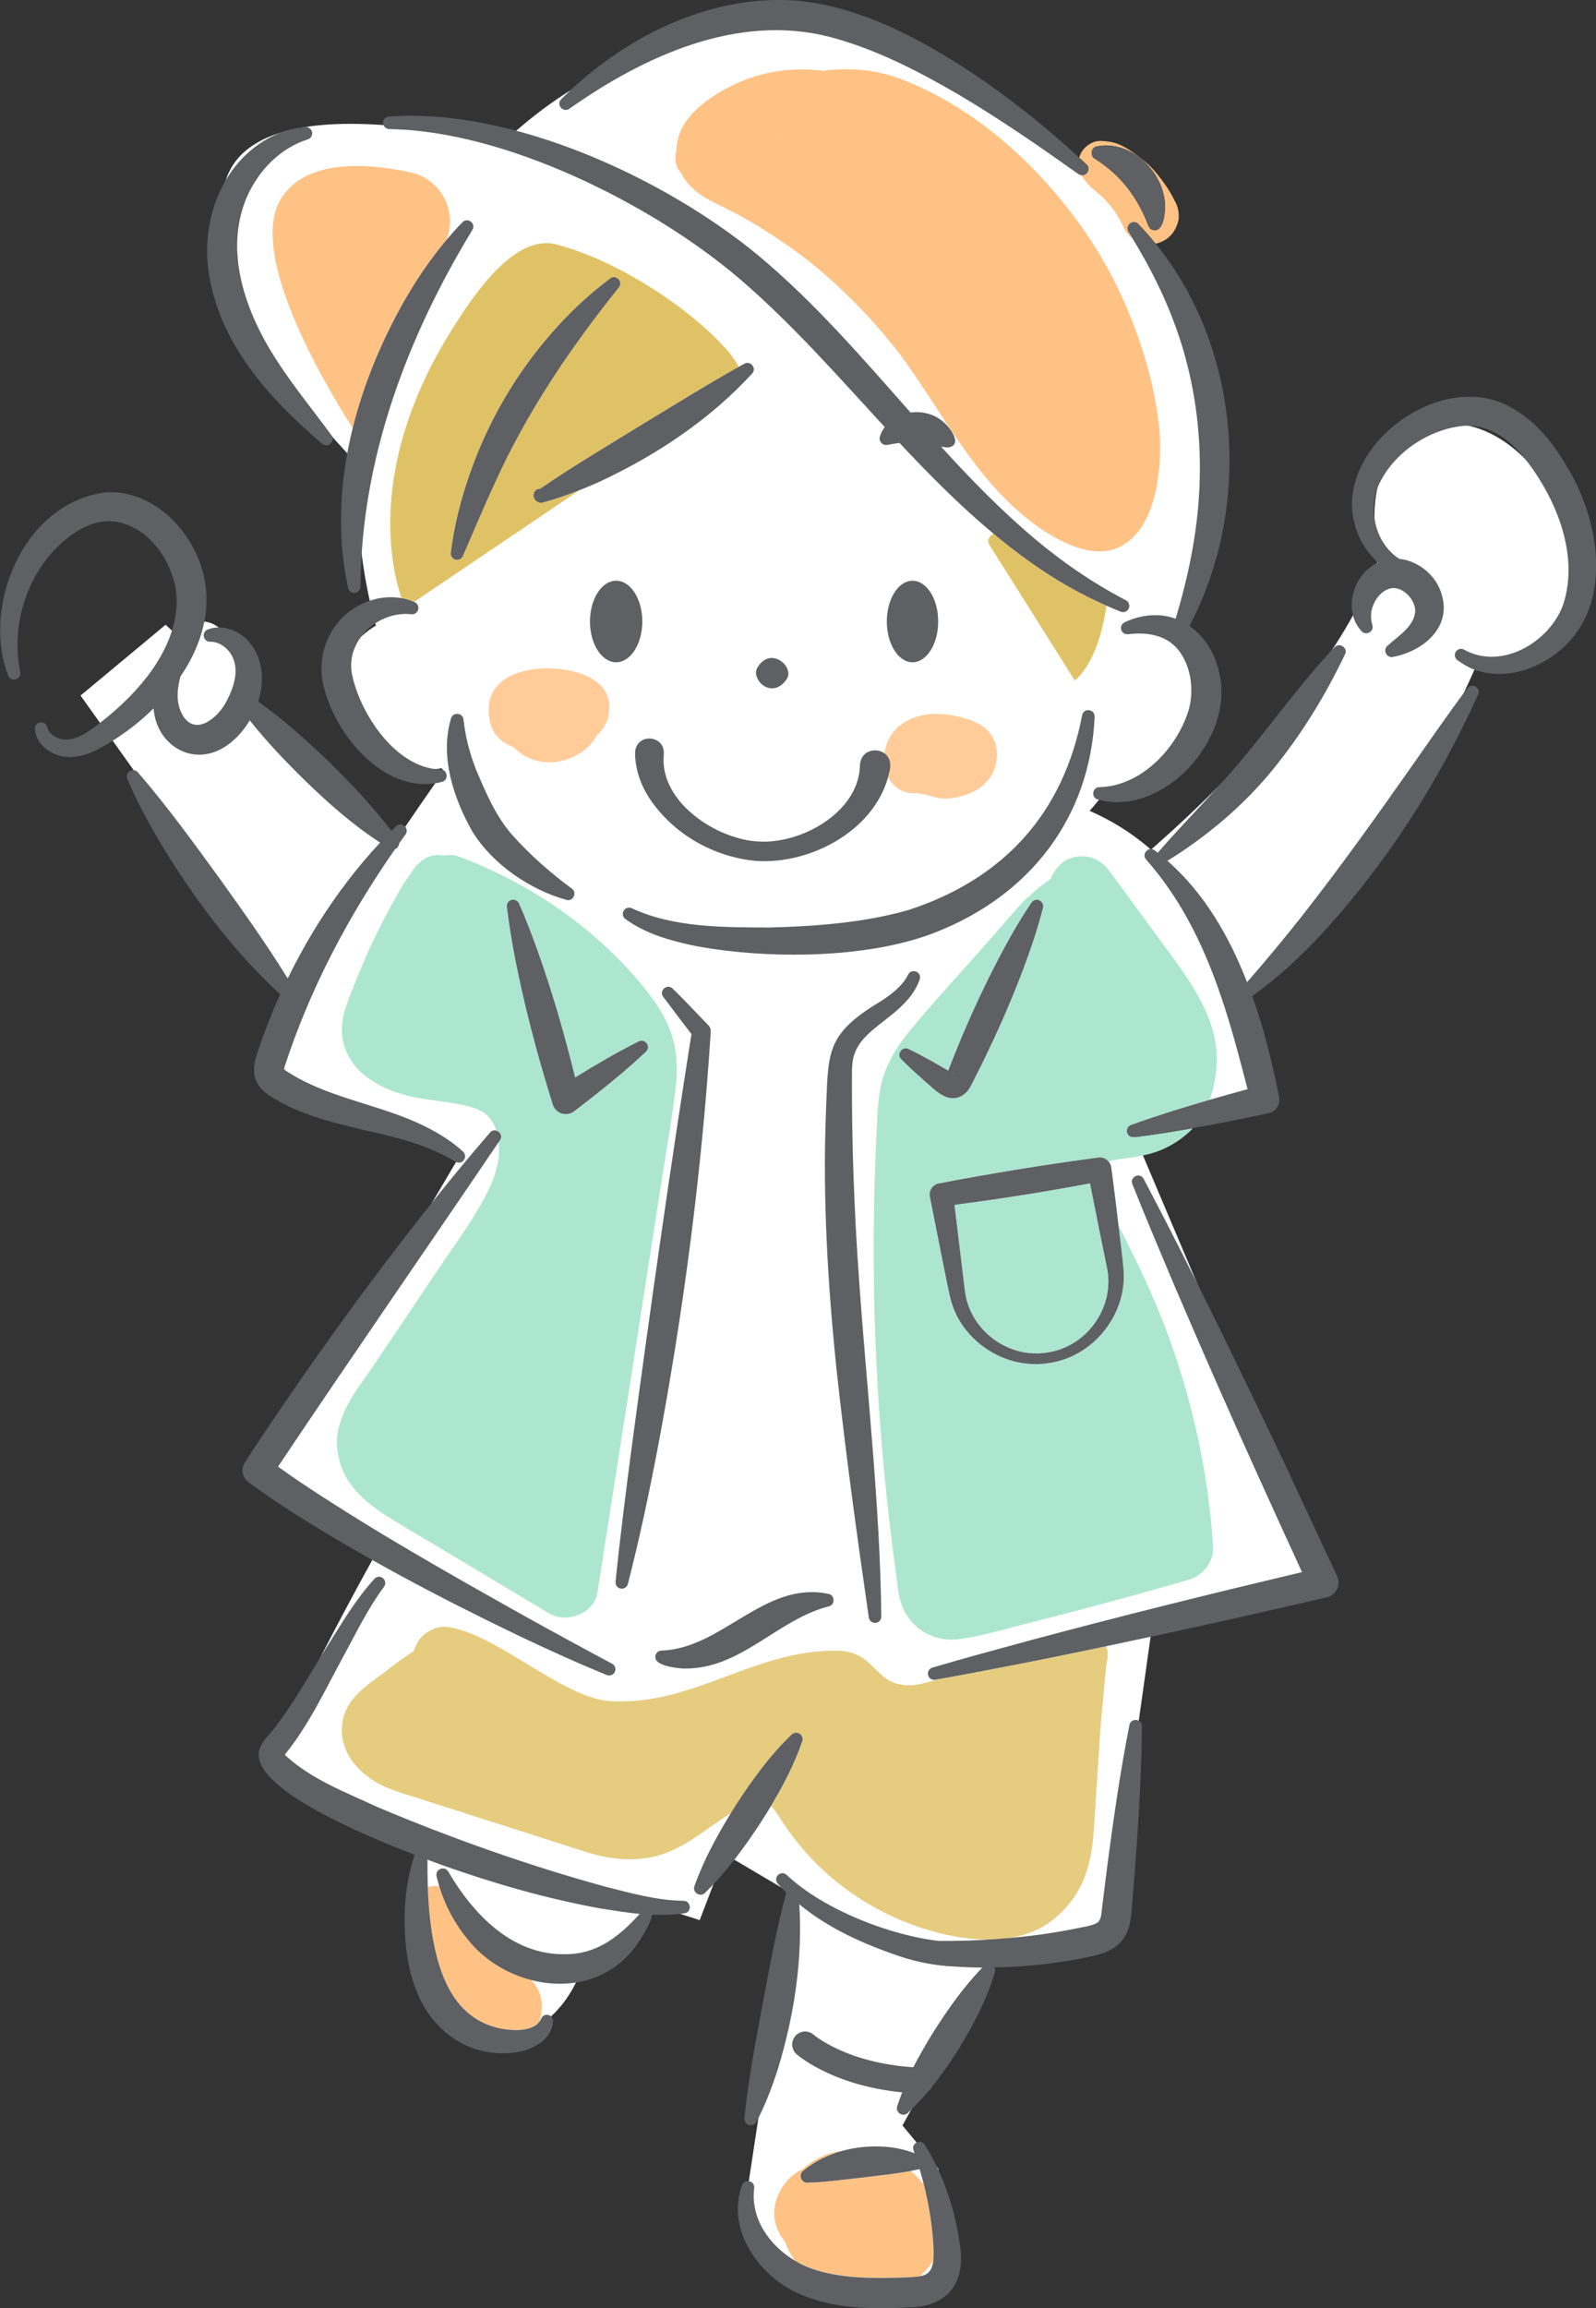 <?xml version="1.0" encoding="UTF-8"?>
<svg id="_レイヤー_2" data-name="レイヤー 2" xmlns="http://www.w3.org/2000/svg" viewBox="0 0 195.75 283">
  <rect x="0" y="0" width="195.75" height="283" fill="#333333" stroke="none"/>
  <defs>
    <style>
      .cls-1 {
        fill: none;
      }

      .cls-2 {
        fill: #fff;
      }

      .cls-3 {
        fill: #e5cc7f;
      }

      .cls-4 {
        fill: #ffc285;
      }

      .cls-5 {
        fill: #e0c266;
      }

      .cls-6 {
        fill: #5e6063;
      }

      .cls-7 {
        fill: #fc9;
      }

      .cls-8 {
        fill: #ace6d0;
      }
    </style>
  </defs>
  <g id="_レイヤー_2-2" data-name="レイヤー 2">
    <g>
      <ellipse class="cls-2" cx="95.93" cy="60.29" rx="52.04" ry="56.79"/>
      <ellipse class="cls-2" cx="52.11" cy="84.72" rx="10.8" ry="9.65"/>
      <ellipse class="cls-2" cx="138.8" cy="86.82" rx="9.17" ry="10.58"/>
      <path class="cls-2" d="M65.69,18.71S27.82,7.65,27.26,24.71c-.56,17.06,19.21,34.74,19.21,34.74l19.21-40.74Z"/>
      <path class="cls-2" d="M55.2,93.47s-26.6,36.88-20.92,39.49c5.68,2.61,22.04,8.86,22.04,8.86l-23.33,39.48,13.48,8.5s-14.09,25.23-12.54,26.61c1.55,1.39,17.75,10.92,17.75,10.92,0,0-2.3,19.81,6.65,22.1,8.95,2.29,12.51-6.81,12.51-6.81l10.14-8.75,4.84,1.55,3.09-8.09,8.28,4.89-5.68,37.39s-.1,7.64,10.13,10.49c10.23,2.85,12.58,1.3,13.45-.19.87-1.49,0-14.01,0-14.01l-4.4-5.3,11.61-21.04,13.59-1.78,5.48-38.86,20.98-4.91-23.44-55.35,16.24-3.88s-2.21-32.81-28.35-37.39c-26.14-4.58-71.58-3.92-71.58-3.92Z"/>
      <ellipse class="cls-2" cx="24.79" cy="83.02" rx="4.49" ry="6.82"/>
      <ellipse class="cls-2" cx="180.58" cy="66.38" rx="11.21" ry="15.05" transform="translate(-11.07 83.26) rotate(-25.22)"/>
      <path class="cls-2" d="M167.64,78.77c1.6,3.41,4.72,5.31,6.96,4.26,2.24-1.06,2.76-4.67,1.15-8.08s-4.72-5.31-6.96-4.26c-2.24,1.06-2.76,4.67-1.15,8.08Z"/>
      <path class="cls-2" d="M51.07,104.99c-.53-.43-30.76-28.39-30.76-28.39l-10.43,8.68,28.9,40.57,12.29-20.85Z"/>
      <path class="cls-2" d="M135.68,108.73s29.47-22.61,34.38-43.52l12.97,11.65s-12.61,33.93-34,47.39l-13.34-15.52Z"/>
      <g>
        <path class="cls-1" d="M132.87,40.8s.05.1.08.18c-.02-.06-.05-.12-.08-.18h0Z"/>
        <polygon class="cls-1" points="49.72 125.86 49.76 125.89 49.72 125.85 49.72 125.86"/>
        <path class="cls-1" d="M49.76,125.89v.02c.07.05.14.11.2.17-.07-.07-.14-.13-.2-.18h0Z"/>
        <path class="cls-1" d="M113.3,267.83c-.16-.63-.33-1.25-.52-1.88-.38.09-.75.16-1.12.23.22.18.44.35.64.55.36.34.69.71,1,1.1Z"/>
        <path class="cls-1" d="M53.89,231.28c-.13-.42-.24-.85-.34-1.27-.19-.86.98-1.32,1.43-.56,3.11,5.3,7.88,10.26,14.35,10.14,3.8,0,6.48-2.02,9.14-4.94-1.59-.15-3.17-.41-4.75-.66-6.64-1.2-13.12-3.06-19.47-5.32-.47-.17-1.09-.4-1.81-.67-.01,1.04,0,2.19.04,3.39.32-.09.65-.14.98-.14.15,0,.29.02.44.04Z"/>
        <path class="cls-1" d="M34.85,215.3s0,.02.02-.03c0,0-.01.03-.02.03Z"/>
        <path class="cls-1" d="M112.78,279.08c.78-.13,1.35-.43,1.58-1.39.04-.18.07-.37.1-.57-.43.75-1.01,1.41-1.68,1.95Z"/>
        <polygon class="cls-1" points="124.74 53.04 124.7 53 124.79 53.12 124.77 53.09 124.74 53.04"/>
        <polygon class="cls-1" points="124.67 52.96 124.64 52.92 124.7 53 124.69 52.98 124.67 52.96"/>
        <path class="cls-1" d="M95.36,16.56c-.12.04-.24.09-.3.15.06-.04.24-.12.3-.15Z"/>
        <polygon class="cls-1" points="132.85 40.75 132.85 40.76 132.85 40.75 132.85 40.75"/>
        <polygon class="cls-1" points="124.79 53.12 124.81 53.14 124.8 53.13 124.79 53.12"/>
        <polygon class="cls-1" points="126.8 30.13 126.81 30.13 126.78 30.09 126.8 30.13"/>
        <path class="cls-1" d="M94.62,221.46h0c.07.06.13.12.2.19-.08-.09-.16-.17-.19-.19Z"/>
        <polygon class="cls-1" points="103.92 220.75 104.01 220.86 103.96 220.79 103.92 220.75"/>
        <polygon class="cls-1" points="94.84 221.67 94.84 221.68 94.85 221.69 94.84 221.68 94.84 221.67"/>
        <path class="cls-5" d="M121.86,65.45c-.55.29-.84.82-.5,1.37l10.46,16.61s2.74-1.87,3.83-8.75c.02-.14.03-.28.03-.42-1.56-.69-3.09-1.46-4.58-2.3-3.27-1.87-6.34-4.09-9.24-6.51Z"/>
        <path class="cls-5" d="M66.95,61.5l-.12.03-.06.02h-.03c-.78.35-1.58-.46-1.19-1.21.17-.31.44-.43.71-.41,1.87-1.31,3.94-2.61,5.87-3.82,3.67-2.29,8.95-5.48,12.69-7.76,1.91-1.14,3.82-2.29,5.8-3.38-2.07-4.02-12.59-12.43-22.38-15-.42-.11-.83-.16-1.24-.16-4.67,0-9.12,6.6-11.92,11.16-9.98,16.3-7.11,28.61-5.83,32.36.54.09,1.06.24,1.55.46l20.31-13.71c-1.36.54-2.74,1.02-4.15,1.42ZM56.76,68.17c-.17.4-.63.58-1.02.41-.32-.14-.5-.48-.46-.81.42-3.28,1.23-6.51,2.32-9.65,2.17-6.29,5.59-12.2,9.97-17.2,2.19-2.51,4.6-4.81,7.25-6.78.71-.53,1.62.39,1.07,1.1-6.02,7.49-11.32,15.35-15.27,24.11-1.34,2.89-2.57,5.84-3.87,8.83Z"/>
        <path class="cls-5" d="M66.99,60.77s0,0,0,0c0,0,0,0,0,0Z"/>
        <path class="cls-5" d="M66.91,61.04s.05-.1.06-.16c-.01.05-.03.1-.06.16Z"/>
        <path class="cls-7" d="M73.16,90.2c.72-.61,1.25-1.42,1.46-2.43.97-4.59-4.21-5.75-7.16-5.83-.11,0-.21,0-.32,0-3.3,0-7.87,1.28-7.13,6.13.31,2.04,1.53,2.98,2.98,3.53,1.14,1.25,2.8,1.87,4.45,1.87.57,0,1.14-.08,1.68-.23,1.64-.46,3.26-1.51,4.05-3.04Z"/>
        <path class="cls-7" d="M109.17,94.16c-.06.37-.15.74-.25,1.1.41.83,1.08,1.49,1.98,1.8.4.14.79.19,1.18.19.12,0,.24,0,.36-.01.25.04.51.08.79.14.91.18,1.72.53,2.66.53.09,0,.18,0,.27,0,1.87-.14,4.03-.79,5.25-2.54,1.33-1.92,1.17-4.69-.62-6.12-1.29-1.03-3.16-1.43-4.72-1.65-.38-.05-.78-.08-1.18-.08-2.67,0-5.63,1.22-6.33,4.4-.03.16-.06.31-.08.47.48.35.79.95.69,1.79Z"/>
        <path class="cls-4" d="M34.56,24.22c-4.37,6.64,5.18,22.76,8.7,28.26,1.35-5.44,3.56-10.7,6.28-15.51,1.51-2.67,3.25-5.23,5.24-7.58,1.36-3.52-.72-7.47-4.44-8.26-2.06-.44-4.36-.78-6.59-.78-3.72,0-7.26.93-9.19,3.87Z"/>
        <path class="cls-4" d="M133.29,21.26c-.18.19-.44.26-.68.22.01.02.02.04.04.07.39.52.77,1.08,1.26,1.51.32.28.67.53.98.81.51.46.97.97,1.41,1.49.55.71,1.02,1.48,1.41,2.29.19.5.47.95.86,1.33.11.09.23.17.34.26-.16-.27-.32-.53-.49-.8-.49-.76.56-1.62,1.21-.95.74.77,1.44,1.56,2.11,2.39.24-.05.48-.13.71-.23.88-.39,1.48-1.01,1.84-1.9.21-.43.31-.88.28-1.37-.01-.64-.18-1.23-.51-1.78-.33-.7-.73-1.37-1.18-2-.59-.83-1.24-1.68-1.99-2.38-.74-.68-1.55-1.29-2.39-1.84-.54-.35-1.08-.64-1.71-.84-.58-.18-1.18-.23-1.78-.26-.03,0-.06,0-.09,0-.94,0-1.86.64-2.31,1.43-.1.19-.19.4-.25.62.3.28.61.56.91.84.31.29.32.78.03,1.09ZM134.51,17.95c3.81-.78,7.57,2.48,8.26,6.14.26,1.02.2,4.71-1.51,4.06-.21-.11-.35-.29-.42-.5-1.33-3.48-3.38-6.18-6.54-8.18-.65-.34-.5-1.38.21-1.52Z"/>
        <path class="cls-4" d="M142.08,51.67c-.59-4.83-1.98-9.42-3.85-13.85-1.55-3.69-3.51-7.17-5.83-10.37-4.94-6.85-11.31-12.71-18.7-16.37-2.22-1.09-4.55-2.03-6.98-2.38-1-.14-1.98-.21-2.95-.21s-1.88.06-2.83.19c-.86-.11-1.72-.17-2.58-.17-2.79,0-5.58.58-8.12,1.77-3.25,1.52-7.27,4.17-7.28,8.27-.02.05-.04.1-.05.15-.16.65-.07,1.5.29,2.07.1.16.22.31.35.45.71,1.45,2.01,2.54,3.37,3.26,1.31.7,2.65,1.31,3.95,2.02,2.94,1.63,5.75,3.51,8.43,5.59,4.13,3.33,7.88,7.17,11.15,11.45,4.69,6.35,8.37,13.75,14.27,18.97,1.58,1.4,3.29,2.68,5.14,3.64,1.54.8,3.28,1.46,4.99,1.46,1.15,0,2.28-.3,3.33-1.06,2.2-1.59,3.22-4.39,3.71-7.07.47-2.58.53-5.23.21-7.84ZM95.06,16.71c.05-.06.18-.11.3-.15-.06.03-.24.11-.3.15ZM124.79,53.12l-.09-.11-.06-.08.03.04.02.02v.02s.05.04.05.04l.04.05.02.03h.01s0,.02,0,.02l-.02-.02ZM126.8,30.13l-.02-.04.02.04h0ZM132.85,40.75h0s0,0,0,0h0ZM132.87,40.8h0c.03.06.05.11.08.18-.03-.08-.06-.14-.08-.18Z"/>
        <path class="cls-8" d="M61.32,139.78c-.06.08-.11.17-.17.25.05.62.07,1.25.03,1.87-.16,1-.43,1.98-.78,2.93-1.67,3.87-4.31,7.31-6.65,10.79-2.65,3.95-5.3,7.9-7.96,11.84-1.21,1.8-2.68,3.59-3.54,5.59-.61,1.39-1.06,2.86-.91,4.4.14,1.41.52,2.74,1.28,3.95,1.23,1.96,3.09,3.39,5.02,4.6,1.93,1.22,3.92,2.36,5.88,3.53,4.62,2.76,9.24,5.53,13.85,8.3.56.34,1.23.49,1.9.49,1.81,0,3.71-1.14,4-3.02,2.15-13.7,4.28-27.4,6.41-41.1.53-3.4,1.06-6.81,1.59-10.21.57-3.64,1.23-7.27,1.63-10.93.21-1.92.15-3.87-.38-5.74-.47-1.65-1.3-3.23-2.3-4.62-1.84-2.56-4.03-4.91-6.36-7.03-5.18-4.7-11.17-8.26-17.71-10.7-.27-.1-.57-.14-.89-.14-.24,0-.48.02-.72.07-.24-.05-.48-.08-.72-.08-1.22,0-2.33.66-3.11,1.78-.19.27-.37.54-.56.81,0,0-.06.11-.13.21.04-.05.08-.11.13-.16-.06.09-.13.18-.2.26l-.03.04.07-.1s-.08.1-.11.15l.04-.04-.02.03c-.1.14-.2.27-.3.41-.4.61-.75,1.26-1.11,1.9-.64,1.13-1.26,2.28-1.84,3.44-1.32,2.63-2.48,5.32-3.54,8.06-.6,1.53-1.2,3.06-1.18,4.73.02,1.96.94,3.85,2.38,5.15,2.02,1.84,4.71,2.76,7.37,3.2,2.26.38,4.6.51,6.78,1.26.31.15.63.31.92.49l.05.03c.14.12.27.23.4.36.1.1.2.21.3.32l.06.09c.19.28.35.57.5.88.06.16.11.31.16.47.47.11.84.63.49,1.17ZM62.85,110.32c.34-.04.66.15.8.46.85,1.91,1.6,3.84,2.28,5.79,1.81,5.1,3.32,10.3,4.61,15.55,2.54-1.58,5.13-3.09,7.81-4.43.79-.39,1.51.66.88,1.26-2.09,1.97-4.3,3.8-6.56,5.57-.75.59-1.5,1.18-2.26,1.75-.75.56-1.8.4-2.36-.34-.14-.19-.23-.4-.29-.62-1.85-5.91-3.44-11.89-4.62-17.98-.4-2.03-.74-4.07-.97-6.15-.05-.43.26-.81.68-.86ZM49.76,125.9v-.02l-.04-.03v-.02l.04.04h0c.06.05.12.11.2.19-.06-.06-.13-.12-.2-.17Z"/>
        <path class="cls-8" d="M133.69,145.09c-2.75.51-5.51.99-8.28,1.43-2.78.45-5.56.83-8.35,1.21.41,3.23.94,7.79,1.27,10.45.54,4.89,5.32,8.46,10.18,7.64,4.88-.75,8.28-5.63,7.24-10.44-.68-3.34-1.41-6.9-2.07-10.29Z"/>
        <path class="cls-8" d="M139.06,139.42c-.42.05-.81-.25-.86-.67-.05-.37.19-.72.53-.83,3.18-1.14,6.4-2.14,9.64-3.08.47-1.3.73-2.68.84-4.03.45-5.93-3.52-10.91-6.82-15.4-2.07-2.82-4.14-5.64-6.21-8.47-.64-.87-1.39-1.55-2.47-1.83-.31-.08-.65-.12-.99-.12-.76,0-1.56.19-2.14.59-.74.49-1.35,1.27-1.69,2.14-.79.57-1.57,1.15-2.3,1.82-.05.05-.19.21-.32.34-.32.2-.6.44-.83.73-.42.45-.81.92-1.22,1.38l-4.17,4.74c-2.77,3.15-5.65,6.23-8.32,9.48-1.53,1.85-2.81,3.78-3.48,6.11-.62,2.17-.64,4.52-.75,6.77-.21,4.27-.32,8.55-.34,12.82-.04,8.46.3,16.93,1,25.36.36,4.26.81,8.51,1.35,12.75.13,1.04.27,2.08.41,3.11.16,1.15.23,2.35.61,3.46.93,2.75,3.38,4.44,6.19,4.44.3,0,.61-.02.92-.06,2.5-.32,4.97-1.07,7.41-1.68,2.29-.58,4.59-1.17,6.87-1.77,4.67-1.23,9.31-2.51,13.94-3.85,1.66-.48,3.05-2.22,2.93-4-.77-12.04-3.93-23.7-9.18-34.55-.8-1.65-1.63-3.29-2.45-4.94.18,1.64.55,4.31.65,5.84.27,5.35-3.83,10.34-9.1,11.11-5.24.92-10.71-2.56-12.1-7.71-.4-1.53-.91-4.38-1.24-5.95l-1.33-6.72c-.15-.75.35-1.48,1.1-1.63,6.46-1.23,12.95-2.31,19.47-3.16.5-.09,1,.09,1.32.44.4-.1.81-.19,1.22-.26,1.38-.19,2.77-.35,4.11-.74,1.68-.49,3.15-1.33,4.46-2.49.21-.18.4-.38.58-.58-1.03.18-2.06.35-3.1.52-1.38.22-2.77.42-4.15.59ZM127.91,111.29c-.65,2.6-1.52,5.1-2.44,7.57-1.75,4.63-3.79,9.14-6.04,13.54-.4.71-.58,1.37-1.42,1.91-1.87,1.1-3.36-.76-4.57-1.74-.99-.88-1.98-1.76-2.92-2.72-.61-.61.13-1.62.89-1.25,1.62.77,3.31,1.74,4.88,2.66,1.81-4.69,3.85-9.29,6.18-13.75,1.23-2.34,2.53-4.64,4.03-6.86.24-.36.73-.45,1.08-.21.28.19.39.53.32.83Z"/>
        <path class="cls-8" d="M116.77,131.53c.15.07.25.06.08,0-.02,0-.05,0-.08,0Z"/>
        <path class="cls-3" d="M115.33,205.84c-1.56.43-2.74.72-3.25.76-.2.02-.39.02-.58.02-4.39,0-4-4.16-8.82-4.23-.11,0-.23,0-.34,0-4.77,0-8.97,1.55-13.15,3.11-4.18,1.55-8.34,3.11-13.01,3.11-.48,0-.96-.02-1.44-.05-5.88-.41-14.34-8.7-20.22-9.11-.05,0-.1,0-.15,0-.93,0-2.01.58-2.63,1.21-.44.46-.81,1.11-.99,1.78-.23.15-.45.3-.68.45-.94.61-1.82,1.31-2.72,1.99-2.11,1.6-4.72,3.15-5.29,5.97-.63,3.08,1.04,5.63,3.5,7.3,1.76,1.21,3.93,1.74,5.94,2.39,4.43,1.42,8.87,2.84,13.31,4.26,2.25.72,4.49,1.45,6.74,2.16,1.04.32,2.08.63,3.15.79.87.14,1.69.21,2.5.21s1.55-.07,2.38-.2c3.95-.65,6.78-3.46,10.07-5.44.19-.31.38-.61.57-.92,2.01-3.12,4.17-6.12,6.89-8.71.58-.56,1.56.07,1.29.83-.97,2.81-2.32,5.41-3.83,7.92.01.01.03.03.04.04h0s.09.12.33.35l-.02-.04-.03-.04h0c.05.06.1.13.15.18l-.11-.1c.62.86,1.16,1.77,1.79,2.64,1.42,1.96,3.02,3.79,4.85,5.38,3.62,3.15,7.85,5.5,12.46,6.84,2.21.64,4.72,1.12,7.19,1.12.33,0,.66-.01.98-.03.18-.01.35-.03.53-.04,2.27-.2,4.46-.86,6.27-2.25,2.24-1.73,3.75-4,4.49-6.74.6-2.23.68-4.57.83-6.86.2-3.04.4-6.07.59-9.11.09-1.53.26-3.05.4-4.58.07-.79.14-1.57.21-2.35.03-.35.06-.7.1-1.05.02-.16.03-.32.04-.48,0,0,.02-.07.05-.24.14-.74.25-1.63-.05-2.23-2.96.62-5.93,1.24-8.9,1.83-3.81.75-7.62,1.5-11.45,2.17ZM94.62,221.45h0s.11.1.19.19c-.06-.07-.13-.13-.2-.19ZM94.84,221.68s0,0,0,0h0s.01.02.01.02h-.01ZM103.92,220.75l.04.04.05.07-.09-.11Z"/>
        <path class="cls-4" d="M111.28,279.21c.56-.04,1.07-.06,1.51-.13.67-.54,1.24-1.2,1.68-1.95.07-.57.06-1.24,0-1.96-.16-2.46-.56-4.91-1.16-7.34-.31-.38-.63-.76-1-1.1-.2-.19-.42-.37-.64-.55-1.92.37-3.77.55-5.71.78-2.1.22-4.79.61-6.92.65-.75.05-1.14-.96-.57-1.42,1.41-1.18,3.07-2,4.82-2.48-1.74.23-3.4.93-4.78,2.21-.78.36-1.48.87-2.03,1.53-1.29,1.55-1.95,3.66-1.21,5.63.25.68.6,1.25,1,1.76.29.81.7,1.61,1.22,2.31.57.34,1.15.63,1.75.86,3.81,1.44,7.98,1.32,12.04,1.19Z"/>
        <path class="cls-4" d="M57.35,237.74c-1.6-1.94-2.76-4.15-3.46-6.46-.15-.02-.29-.04-.44-.04-.34,0-.67.05-.98.14.19,5.37,1.12,11.83,4.54,15.03,1.74,1.71,4.2,2.54,6.61,2.46.94-.06,1.95-.26,2.51-.98.52-1.38.46-2.94-.33-4.29-.19-.33-.41-.6-.66-.85-3.02-.78-5.85-2.54-7.79-5.01Z"/>
        <path class="cls-6" d="M78.78,76.2c0-2.76-1.44-5-3.21-5s-3.21,2.24-3.21,5,1.44,5,3.21,5,3.21-2.24,3.21-5Z"/>
        <path class="cls-6" d="M179.95,84.39c-2.32,3.12-4.51,6.29-6.72,9.44-4.41,6.28-8.85,12.51-13.58,18.53-2.16,2.74-4.39,5.42-6.7,8.06-2.18-5.61-5.26-10.94-9.77-14.88,2.39-1.45,4.64-3.12,6.79-4.93,2.16-1.84,4.2-3.89,6.01-6.09,3.61-4.4,6.55-9.19,8.99-14.31.38-.78-.68-1.49-1.27-.86-3.84,4.03-7.08,8.55-10.58,12.8-3.46,4.29-7.36,8.09-11.01,12.27-.04.05-.08.1-.1.15-.14-.11-.26-.22-.4-.32-.74-.55-1.64.46-1.04,1.13,2.26,2.56,4.14,5.41,5.69,8.41,3.2,6.22,5.02,12.98,6.75,19.75-.78.21-1.55.42-2.32.64-.77.22-1.54.44-2.31.66-3.24.94-6.46,1.94-9.64,3.08-.34.11-.58.45-.53.83.05.42.43.72.86.67,1.39-.17,2.77-.37,4.15-.59,1.03-.16,2.07-.34,3.1-.52,3.1-.54,6.19-1.16,9.27-1.82.94-.2,1.52-1.16,1.27-2.09-.54-2.77-1.2-5.54-1.98-8.28-.39-1.33-.82-2.67-1.29-4,3.13-2.22,5.94-4.85,8.54-7.64,7.94-8.64,14.34-18.65,19.16-29.32.37-.84-.79-1.49-1.33-.77Z"/>
        <path class="cls-6" d="M192.39,57.58c-1.73-3.11-4-6.01-7.28-7.74-7.37-4-17.95,2.63-19.17,10.5-.53,3.11.71,6.58,3.09,8.63-.16.08-.31.15-.47.25-2.76,1.59-3.8,5.84-1.53,8.2.53.56,1.52,0,1.3-.75-.23-.79-.24-1.57.03-2.28.44-1.38,1.83-2.72,3.26-2.16,1.03.4,1.87,1.47,1.96,2.57-.02,1.92-2,3.11-3.4,4.37-.62.51-.11,1.56.68,1.37,3.56-.66,7.21-3.52,5.97-7.63-.64-2.35-2.86-4.15-5.2-4.39-3.04-1.92-4.04-6.47-2.25-9.62,1.93-3.68,6.2-6.4,10.31-6.7,2.77-.13,5.14,1.44,6.94,3.53,4.03,4.89,7.19,12.11,5.07,18.47-1.68,4.53-7.49,7.98-12.06,5.49-.35-.24-.85-.16-1.08.21-.23.35-.13.83.22,1.06.73.52,1.53,1,2.4,1.26,2.61.85,5.53.33,7.9-.95,8.89-4.76,7.75-16.14,3.33-23.69Z"/>
        <path class="cls-6" d="M34.35,121.93c-1,2.22-1.89,4.48-2.66,6.79-.48,1.28-.9,2.92-.02,4.26.78,1.2,1.85,1.61,2.94,2.27,3.38,1.78,7.38,2.67,11.07,3.54,3.55.8,7.1,1.74,10.2,3.65.31.19.71.14.96-.14.29-.31.27-.8-.04-1.09-1.94-1.79-4.32-3.04-6.7-4.02-4.69-1.9-10.22-2.89-14.48-5.56-.28-.15-.62-.38-.78-.54,0-.07.03-.2.09-.38,3.11-9.52,7.8-18.39,13.53-26.61.06-.02.11-.05.16-.08.21-.15.32-.38.33-.61.26-.37.53-.75.79-1.11.54-.77-.5-1.63-1.16-1-.19.19-.38.38-.57.57-2.42-3.17-5.13-6-7.98-8.78-2.65-2.52-5.38-4.95-8.36-7.08.85-2.68.6-5.63-1.47-7.68-1.24-1.14-3.12-1.8-4.74-1.14-.28.11-.48.39-.48.71,0,.43.33.78.76.78,1.04-.02,1.96.59,2.53,1.43,1.18,1.8.48,4.01-.46,5.82-1.16,2.29-4.23,4.65-5.68,1.21-.54-1.4-.37-2.79,0-4.19,3.4-5,4.64-11.06.95-16.85-2.15-3.37-5.93-6.01-10.12-5.73-9.98,1.21-15.26,13.84-11.96,22.45.32.88,1.66.51,1.48-.42-1.17-5.7.8-11.76,4.77-15.55,1.85-1.74,4.26-3.21,6.78-2.91,3.79.48,6.62,4.14,7.42,7.73.86,3.99-.94,8.09-3.37,11.25-1.76,2.28-3.92,4.29-6.23,6.03-1.15.89-2.3,1.6-3.45,1.71-1.07.13-2.39-.51-2.61-1.5-.21-.9-1.56-.72-1.52.22.18,2.09,2.22,3.38,4.18,3.44,1.81.04,3.44-.82,4.88-1.7,1.94-1.16,3.83-2.61,5.51-4.27.31,4.57,5.01,7.46,9.15,4.44,1.03-.76,1.94-1.79,2.64-2.97,2.1,2.64,4.42,5.07,6.83,7.43,2.84,2.76,5.83,5.39,9.16,7.56-2.82,3.02-5.34,6.34-7.55,9.85-1.38,2.19-2.64,4.47-3.78,6.81-2.57-4.17-5.4-8.12-8.24-12.1-3.26-4.48-6.49-8.95-10.13-13.17-.57-.66-1.64.01-1.3.81,1.1,2.6,2.43,5.07,3.84,7.49,4.14,6.9,8.98,13.46,14.92,18.93Z"/>
        <path class="cls-6" d="M113.42,262.96c-.48-.77-1.69-.19-1.38.67.04.13.08.25.13.38-.91-.37-1.86-.59-2.82-.73-2-.24-4.09-.11-6.06.43-1.76.49-3.42,1.3-4.82,2.48-.57.47-.17,1.48.57,1.42,2.13-.04,4.82-.43,6.92-.65,1.94-.24,3.79-.42,5.71-.78.37-.07.74-.15,1.12-.23.18.62.36,1.25.52,1.88.61,2.43,1.01,4.88,1.16,7.34.05.72.06,1.39,0,1.96-.02.2-.05.39-.1.57-.24.95-.8,1.26-1.58,1.39-.44.07-.95.09-1.51.13-4.06.12-8.24.24-12.04-1.19-.6-.23-1.19-.52-1.75-.86-3.09-1.83-5.46-5.15-4.99-8.86.14-.9-1.13-1.26-1.48-.41-2,5.35,2.01,11.13,6.88,13.28,4.26,1.93,9.03,1.97,13.56,1.72,5.01-.07,7.1-3.26,6.21-8.06-.61-4.22-2.03-8.31-4.24-11.87Z"/>
        <path class="cls-6" d="M93.83,84.17c1,.52,1.99.09,2.63-.87.63-.85-.14-2-.88-2.38-1.01-.54-2-.17-2.63.85-.61.85.14,2.04.88,2.4Z"/>
        <path class="cls-6" d="M81.4,92.6c.32-2.53-3.43-2.83-3.51-.28.02,2.09.74,3.97,1.73,5.51,2.94,4.44,7.92,7.27,13.18,7.73,6.57.42,14.31-3.65,16.13-10.3.1-.36.18-.72.25-1.1.1-.84-.21-1.44-.69-1.79-1.08-.79-3-.34-3.02,1.55-.2,5.71-7.23,9.61-12.5,9.25-5.17-.28-12.08-4.9-11.56-10.58Z"/>
        <path class="cls-6" d="M134.25,87.87c.04-.96-1.35-1.09-1.52-.19-2.34,12.16-9.73,20.12-21.32,23.9-5.42,1.55-11.35,1.99-17.03,2.14-5.59-.03-11.69.04-16.84-2.34-.33-.19-.76-.11-1,.21-.25.34-.19.82.15,1.08,2.56,1.87,5.61,2.68,8.63,3.32,8.74,1.62,21.06,1.61,29.4-1.67,11.5-4.49,18.98-13.99,19.54-26.45Z"/>
        <path class="cls-6" d="M69.49,110.34c.82.22,1.34-.93.63-1.4-2.61-1.93-5.06-4.08-7.21-6.47-2.13-2.4-3.31-5.27-4.52-8.1-.77-1.96-1.3-3.97-1.54-6.14-.06-.84-1.28-.97-1.53-.16-1.4,4.69.31,9.8,2.61,13.87,2.47,4.02,7.07,7.16,11.57,8.4Z"/>
        <path class="cls-6" d="M111.92,81.2c1.74,0,3.15-2.24,3.15-5s-1.41-5-3.15-5-3.15,2.24-3.15,5,1.41,5,3.15,5Z"/>
        <path class="cls-6" d="M43.26,52.48c-1.59,6.43-1.98,13.12-.56,19.62.2.89,1.52.72,1.52-.17.06-15.6,5.69-30.54,13.72-43.75.48-.78-.58-1.58-1.21-.94-.68.69-1.32,1.41-1.95,2.15-1.98,2.35-3.72,4.91-5.24,7.58-2.72,4.81-4.93,10.07-6.28,15.51Z"/>
        <path class="cls-6" d="M46.07,73.45c-4.91,1.19-7.68,6.22-6.28,11.06,1.56,5.95,7.71,13.15,14.47,11.34.83-.27.62-1.53-.26-1.51-5.42-.14-9.82-6.79-10.82-11.64-.83-4.14,3.17-7.83,7.27-7.39.33.04.66-.13.8-.45.18-.39,0-.85-.38-1.03-.03-.02-.07-.03-.1-.04-.49-.22-1.01-.37-1.55-.46-1.03-.17-2.12-.13-3.16.11Z"/>
        <path class="cls-6" d="M72.12,56.11c-1.93,1.21-3.99,2.51-5.87,3.82-.26-.02-.54.1-.71.41-.38.75.41,1.56,1.19,1.22h.03s.06-.02.06-.02l.12-.03c1.4-.39,2.79-.88,4.15-1.42.87-.34,1.73-.7,2.58-1.09,6.91-3.24,13.41-7.57,18.59-13.21.58-.64-.21-1.61-.95-1.2-.24.13-.47.26-.7.39-1.98,1.09-3.89,2.24-5.8,3.38-3.74,2.28-9.02,5.47-12.69,7.76ZM66.91,61.04c.03-.05.05-.11.06-.16-.01.06-.03.11-.06.16ZM66.99,60.77s0,0,0,0c0,0,0,0,0,0Z"/>
        <path class="cls-6" d="M74.83,34.14c-2.65,1.98-5.07,4.27-7.25,6.78-4.38,5-7.8,10.92-9.97,17.2-1.1,3.14-1.91,6.36-2.32,9.65-.04.33.14.67.46.81.39.17.85-.01,1.02-.41,1.3-2.98,2.53-5.94,3.87-8.83,3.95-8.76,9.26-16.62,15.27-24.11.55-.7-.36-1.62-1.07-1.1Z"/>
        <path class="cls-6" d="M39.54,54.41c.69.6,1.66-.33,1.12-1.04-2.31-3.13-4.73-6.1-6.75-9.23-3.78-5.82-6.52-13.37-3.59-20.08,1.41-3.13,3.97-5.86,7.42-6.97.34-.1.58-.43.55-.8-.03-.42-.4-.74-.83-.71-1.04.08-2.08.32-3.08.69-7.3,2.9-10.26,11.49-8.47,18.76,1.79,8.08,7.62,14.25,13.61,19.39Z"/>
        <path class="cls-6" d="M69.81,13.35c9.23-6.51,20.66-11.73,31.94-8.83,5.59,1.47,10.77,4.14,15.77,7.05,5.06,2.98,9.92,6.35,14.77,9.79.1.07.21.11.33.12.24.04.5-.03.68-.22.29-.31.28-.8-.03-1.09-.3-.28-.6-.56-.91-.84-4.11-3.79-8.49-7.29-13.17-10.42C112.76,4.72,105.76.92,97.98.1c-10.94-.93-21.66,4.56-29.15,12.07-.67.66.25,1.7.99,1.17Z"/>
        <path class="cls-6" d="M138.42,28.44c.17.27.33.53.49.8,2.11,3.46,3.92,7.03,5.26,10.76,2.93,8.04,3.64,16.71,2.44,25.15-.51,3.6-1.35,7.17-2.42,10.71-.45-.16-.92-.29-1.41-.36-1.75-.24-3.43.12-4.85.8-.29.14-.47.45-.44.78.05.44.45.75.89.68,2.54-.32,5.05.2,6.45,2.35,1.27,1.9,1.6,4.54.99,6.84-1.37,4.65-5.75,9.43-10.95,9.56-.88-.02-1.1,1.23-.26,1.51,8.04,2.24,16.7-7.39,14.99-15.24-.42-2.37-1.74-4.66-3.71-6.04,7.72-14.68,6.34-33.96-4.16-46.88-.67-.82-1.37-1.62-2.11-2.39-.64-.68-1.7.19-1.21.95Z"/>
        <path class="cls-6" d="M134.3,19.47c3.16,2,5.21,4.7,6.54,8.18.07.21.21.39.42.5,1.71.65,1.78-3.04,1.51-4.06-.69-3.66-4.45-6.91-8.26-6.14-.71.14-.86,1.18-.21,1.52Z"/>
        <path class="cls-6" d="M47.73,15.83c14.18.18,32.25,9.2,42.94,18.32,6.46,5.53,12.07,11.95,17.84,18.21-.25.34-.46.73-.59,1.17-.18.54.3,1.12.87,1.02l.31-.05c.43-.08.83-.14,1.22-.2,1.42,1.52,2.87,3.03,4.34,4.5,2.29,2.3,4.68,4.54,7.2,6.64,2.9,2.42,5.96,4.64,9.24,6.51,1.49.84,3.02,1.61,4.58,2.3.59.26,1.18.51,1.78.75.36.14.78,0,.96-.36.2-.38.05-.85-.33-1.04-4.03-2.11-7.78-4.67-11.25-7.6-4.1-3.46-7.82-7.29-11.42-11.24.27.04.54.09.82.11,2.05-.26.13-2.72-.77-3.32-1.04-.84-2.46-1.15-3.79-.97-5.92-6.69-11.75-13.48-18.64-19.23-11.47-9.5-30.28-18.18-45.36-17.06-.39.04-.7.36-.7.76,0,.43.34.77.77.77Z"/>
        <path class="cls-6" d="M115.34,237.99c-6.1-.64-14.36-3.87-18.84-8.1-.28-.28-.73-.3-1.04-.04-.32.28-.36.76-.09,1.08.35.39.71.77,1.08,1.13-.02.04-.04.06-.05.1-1.21,4.56-2.02,9.11-2.9,13.71-.85,4.61-1.73,9.14-2.2,13.84-.03.31.13.61.42.77.38.2.85.05,1.06-.33,1.12-2.14,1.96-4.38,2.68-6.65,1.95-6.46,3-13.26,2.57-20.02,3.6,2.97,7.97,4.91,12.39,6.4,2.03.68,4.42,1.15,6.66,1.23,1.13.08,2.27.12,3.4.13-2.32,2.4-4.2,5.08-5.98,7.87-.88,1.43-1.73,2.87-2.48,4.35-4.06-.27-7.08-1.23-9.11-2.15-1.09-.5-1.89-.98-2.41-1.32-.26-.17-.45-.31-.56-.4-.06-.05-.1-.08-.12-.1l-.02-.02h0s0,0,0,0c-.66-.58-1.66-.51-2.24.14-.58.66-.52,1.67.14,2.25.1.09,1.39,1.2,3.91,2.35,2.13.97,5.15,1.94,9.04,2.33-.22.56-.43,1.13-.61,1.71-.25.75.71,1.37,1.29.82.91-.84,1.75-1.74,2.54-2.68.23-.17.41-.39.53-.65,1.19-1.49,2.26-3.06,3.28-4.68,1.78-2.93,3.37-5.95,4.34-9.27.06-.21.03-.41-.06-.57,2.04-.03,4.07-.16,6.1-.4,1.82-.22,3.63-.5,5.43-.88,1.35-.28,2.79-.64,3.85-1.72,1.4-1.38,1.4-3.4,1.55-5.17.59-7.08,1.1-14.3,1.17-21.41.01-.93-1.35-1.05-1.53-.16-1.12,5.63-1.92,11.28-2.68,16.95l-.53,4.25-.13,1.06c-.1.67-.07,1.41-.46,1.88-.6.52-2.08.66-3.03.88-1.36.27-2.73.5-4.11.69-1.61.22-3.22.38-4.84.51-.18.01-.35.03-.53.04-2.29.17-4.58.25-6.87.23Z"/>
        <path class="cls-6" d="M109.34,124.44c1.42-1.14,2.85-2.56,3.46-4.36.3-.91-.98-1.42-1.41-.6-.67,1.35-1.91,2.33-3.31,3.25-7.03,4.19-6.45,6.38-6.79,13.94-.38,10.36.23,20.73,1.29,31.02,1.11,10.25,2.5,20.43,3.98,30.63.05.38.38.66.77.66.42,0,.77-.35.76-.78-.07-6.89-.52-13.76-1.06-20.61-.53-6.83-1.17-13.64-1.65-20.47-.61-8.44-.93-17.05-.89-25.52,0-.81.06-1.54.24-2.18.71-2.25,2.71-3.4,4.62-5Z"/>
        <path class="cls-6" d="M127.59,110.45c-.36-.24-.84-.15-1.08.21-1.5,2.21-2.8,4.52-4.03,6.86-2.33,4.46-4.38,9.05-6.18,13.75-1.57-.92-3.26-1.89-4.88-2.66-.76-.37-1.5.64-.89,1.25.94.96,1.93,1.84,2.92,2.72,1.2.97,2.69,2.83,4.57,1.74.85-.54,1.03-1.2,1.42-1.91,2.25-4.4,4.29-8.91,6.04-13.54.92-2.47,1.79-4.97,2.44-7.57.08-.31-.04-.65-.32-.83ZM116.77,131.53s.06,0,.08,0c.17.05.08.06-.08,0Z"/>
        <path class="cls-6" d="M87.16,126.59c.04-.31-.03-.63-.27-.88-1.28-1.3-3.09-3.26-4.39-4.5-.67-.67-1.72.26-1.16,1,.98,1.3,2.37,3.17,3.47,4.57-2.56,16.09-5.11,34.09-7.27,50.2-.74,5.64-1.47,11.28-2.04,16.96-.04.37.2.73.57.82.41.11.83-.14.94-.55,1.42-5.53,2.6-11.12,3.67-16.72,3.17-16.82,5.39-33.82,6.49-50.9Z"/>
        <path class="cls-6" d="M63.05,200.28c3.74,1.79,7.52,3.51,11.37,5.09.36.15.78,0,.97-.35.2-.38.06-.84-.32-1.04-3.64-1.94-7.27-3.92-10.87-5.92-8.97-5.03-17.94-10.1-26.52-15.77-1.22-.8-2.41-1.63-3.58-2.47,8.59-12.84,18.49-27.14,27.06-39.79.06-.08.11-.17.17-.25.35-.54-.02-1.06-.49-1.17-.24-.06-.52,0-.73.24-5.5,6.35-10.65,12.99-15.67,19.73-4.98,6.76-9.8,13.65-14.38,20.68-.55.8-.36,1.9.43,2.48,1.72,1.25,3.45,2.45,5.21,3.58,8.79,5.58,17.99,10.45,27.36,14.96Z"/>
        <path class="cls-6" d="M158.29,180.97c-5.77-12.12-11.76-24.57-18.02-36.44-.48-.86-1.73-.21-1.39.64,1.67,4.2,3.44,8.36,5.19,12.52,1.33,3.1,4.03,9.35,5.4,12.43,2.88,6.56,6.98,15.58,10.22,22.63-11.2,2.66-22.38,5.42-33.5,8.41-3.95,1.07-7.9,2.14-11.83,3.3-.37.11-.61.48-.54.87.07.42.47.7.89.62.2-.04.41-.07.61-.11,3.83-.68,7.64-1.42,11.45-2.17,2.97-.59,5.93-1.21,8.9-1.83,5.04-1.06,10.08-2.15,15.11-3.27,3.99-.88,7.97-1.82,11.96-2.73,1.13-.25,1.77-1.53,1.26-2.58l-5.73-12.28Z"/>
        <path class="cls-6" d="M63.14,117.32c1.18,6.08,2.77,12.07,4.62,17.98.06.22.15.43.29.62.56.75,1.61.9,2.36.34.76-.57,1.51-1.17,2.26-1.75,2.25-1.77,4.47-3.6,6.56-5.57.63-.6-.09-1.65-.88-1.26-2.68,1.34-5.26,2.85-7.81,4.43-1.29-5.25-2.79-10.45-4.61-15.55-.69-1.95-1.43-3.88-2.28-5.79-.13-.3-.45-.49-.8-.46-.43.05-.73.43-.68.86.24,2.07.58,4.12.97,6.15Z"/>
        <path class="cls-6" d="M83.8,233.05c-3.22-.04-6.39-.93-9.51-1.72-9.51-2.61-18.9-5.94-27.97-9.76-3.94-1.84-8.1-3.39-11.26-6.3-.05-.05-.08-.1-.12-.13.02-.03.03-.05.06-.09,2.94-3.64,4.93-7.97,7.13-11.99,1.55-2.84,3.02-5.9,4.94-8.47.26-.31.24-.78-.06-1.06-.31-.29-.79-.27-1.08.04-2.34,2.57-4.01,5.45-5.83,8.33-2.21,3.5-4.16,7.1-6.68,10.29-.69.82-1.7,1.7-1.69,3.01.1,4.35,12.32,9.59,19.13,12.21-.93,2.77-1.3,5.73-1.23,8.68.09,4.69,1.19,9.83,4.96,13.04,2.55,2.24,6.15,3.11,9.45,2.35,1.7-.41,3.66-1.63,3.79-3.59.13-.84-1.06-1.22-1.43-.44-.07.18-.17.32-.27.46-.56.72-1.57.92-2.51.98-2.41.08-4.87-.75-6.61-2.46-3.42-3.21-4.35-9.66-4.54-15.03-.04-1.2-.05-2.35-.04-3.39.72.27,1.34.49,1.81.67,6.35,2.25,12.82,4.12,19.47,5.32,1.59.25,3.16.51,4.75.66-2.66,2.92-5.34,4.95-9.14,4.94-6.47.12-11.24-4.84-14.35-10.14-.44-.75-1.61-.29-1.43.56.1.43.21.85.34,1.27.7,2.31,1.86,4.52,3.46,6.46,1.95,2.48,4.77,4.23,7.79,5.01,4.46,1.16,9.35.2,12.48-3.68.94-1.17,1.67-2.41,2.23-3.71.09-.2.08-.42,0-.62,1.36.07,2.74.04,4.13-.17.97-.17.75-1.58-.17-1.52ZM34.85,215.3s.01-.02.02-.03c-.01.05-.03.07-.02.03Z"/>
        <path class="cls-6" d="M97.11,212.66c-2.71,2.59-4.87,5.59-6.89,8.71-.19.3-.38.61-.57.92-1.75,2.85-3.35,5.79-4.48,8.97-.28.76.71,1.4,1.29.83,2.68-2.62,4.85-5.6,6.89-8.71.42-.65.82-1.31,1.22-1.97,1.51-2.52,2.86-5.11,3.83-7.92.27-.75-.71-1.39-1.29-.83Z"/>
        <path class="cls-6" d="M134.62,141.94c-6.52.86-13.01,1.93-19.47,3.16-.75.14-1.25.87-1.1,1.63l1.33,6.72c.33,1.57.85,4.42,1.24,5.95,1.38,5.15,6.85,8.63,12.1,7.71,5.27-.77,9.37-5.76,9.1-11.11-.1-1.53-.46-4.2-.65-5.84,0-.07-.02-.15-.02-.21-.26-2.27-.55-4.54-.85-6.8-.04-.3-.17-.57-.36-.77-.32-.35-.82-.54-1.32-.44ZM128.51,165.82c-4.85.83-9.64-2.75-10.18-7.64-.33-2.66-.86-7.23-1.27-10.45,2.79-.38,5.57-.76,8.35-1.21,2.77-.43,5.52-.92,8.28-1.43.66,3.4,1.39,6.95,2.07,10.29,1.03,4.8-2.36,9.69-7.24,10.44Z"/>
        <path class="cls-6" d="M83.87,204.57c6.93.15,11.45-6,17.75-7.61.8-.15.83-1.34.03-1.53-7.85-1.69-13.05,6.69-20.49,6.94-.29,0-.57.16-.71.44-.61,1.43,2.48,1.7,3.42,1.77Z"/>
      </g>
    </g>
  </g>
</svg>